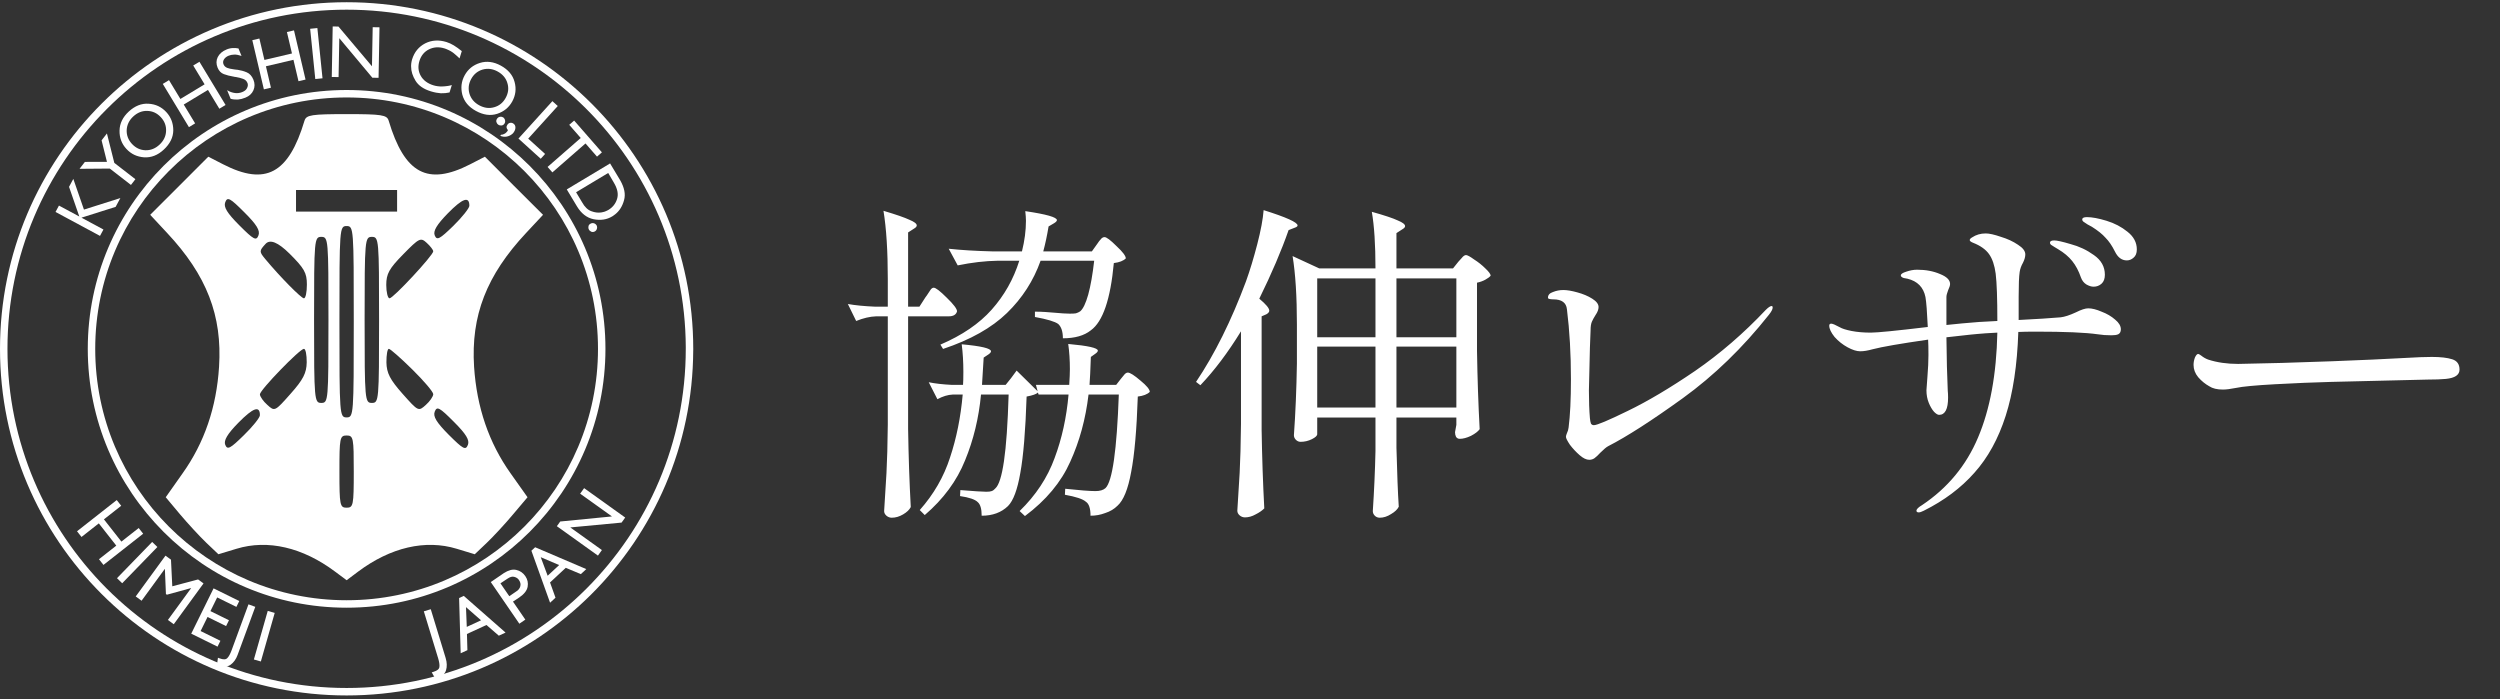 <svg width="211" height="59" viewBox="0 0 211 59" fill="none" xmlns="http://www.w3.org/2000/svg">
<rect x="0" y="0" width="211" height="59" fill="#333333" stroke="none"/>
<g clip-path="url(#clip0_2094_18205)">
<path fill-rule="evenodd" clip-rule="evenodd" d="M29.258 0.817C13.447 0.817 0.63 13.635 0.63 29.442C0.63 45.249 13.45 58.066 29.257 58.066C45.064 58.066 57.879 45.25 57.879 29.442V29.312L57.88 29.311C57.809 13.567 45.025 0.817 29.258 0.817ZM0 29.442C0 13.287 13.1 0.188 29.258 0.188C45.416 0.188 58.51 13.29 58.51 29.442V29.572L58.508 29.573C58.438 45.669 45.368 58.696 29.257 58.696C13.102 58.696 0 45.597 0 29.442Z" fill="white"/>
<path d="M25.702 10.178C24.361 14.66 22.412 15.704 18.835 13.869L17.582 13.225L15.127 15.682L12.677 18.13L14.101 19.658C17.452 23.238 18.767 26.64 18.488 30.962C18.272 34.378 17.247 37.373 15.409 39.952L13.988 41.967L15.184 43.397C15.854 44.19 16.851 45.27 17.412 45.808L18.434 46.779L19.958 46.317C22.601 45.511 25.538 46.194 28.282 48.245L29.256 48.971L30.224 48.245C32.97 46.194 35.904 45.512 38.55 46.317L40.071 46.779L41.091 45.808C41.654 45.27 42.654 44.19 43.315 43.397L44.523 41.967L43.095 39.952C41.26 37.372 40.239 34.378 40.013 30.962C39.739 26.64 41.058 23.238 44.406 19.658L45.833 18.13L43.377 15.682L40.925 13.225L39.677 13.869C36.094 15.704 34.143 14.659 32.801 10.178C32.656 9.699 32.206 9.631 29.255 9.631C26.304 9.631 25.851 9.699 25.703 10.178H25.702ZM33.515 16.947V17.86H24.984V16.034H33.515V16.948V16.947ZM21.814 19.869C21.628 20.349 21.417 20.238 20.199 19.016C19.165 17.981 18.854 17.471 19.011 17.066C19.193 16.591 19.409 16.703 20.625 17.922C21.666 18.957 21.972 19.465 21.814 19.869ZM39.614 17.368C39.614 17.569 38.99 18.347 38.261 19.063C37.099 20.193 36.873 20.312 36.692 19.869C36.538 19.503 36.868 18.957 37.791 18.011C39.045 16.731 39.614 16.532 39.614 17.368ZM29.858 27.154C29.858 35.016 29.85 35.229 29.254 35.229C28.659 35.229 28.648 35.016 28.648 27.154C28.648 19.292 28.656 19.078 29.254 19.078C29.853 19.078 29.858 19.292 29.858 27.154ZM25.901 24.016C25.901 24.656 25.796 25.178 25.651 25.178C25.423 25.178 23.62 23.345 22.403 21.881C21.868 21.238 21.868 21.178 22.409 20.589C22.785 20.169 23.461 20.442 24.437 21.407C25.681 22.647 25.901 23.024 25.901 24.016ZM27.722 27.003C27.722 33.801 27.707 34.007 27.12 34.007C26.533 34.007 26.507 33.801 26.507 27.003C26.507 20.205 26.528 19.992 27.12 19.992C27.712 19.992 27.722 20.203 27.722 27.003ZM31.994 27.003C31.994 33.801 31.977 34.007 31.388 34.007C30.798 34.007 30.773 33.801 30.773 27.003C30.773 20.205 30.796 19.992 31.388 19.992C31.98 19.992 31.994 20.203 31.994 27.003ZM36.566 21.211C36.566 21.545 33.193 25.178 32.877 25.178C32.726 25.178 32.6 24.656 32.6 24.05C32.6 23.108 32.843 22.673 34.036 21.458C35.384 20.084 35.506 20.025 36.016 20.498C36.324 20.776 36.565 21.095 36.565 21.211H36.566ZM25.887 30.581C25.873 31.486 25.585 32.045 24.523 33.236C23.201 34.731 23.183 34.738 22.566 34.176C22.223 33.878 21.936 33.461 21.936 33.282C21.936 32.916 25.303 29.441 25.651 29.441C25.796 29.441 25.89 29.944 25.887 30.582V30.581ZM34.797 31.181C35.769 32.137 36.566 33.073 36.566 33.267C36.566 33.462 36.276 33.878 35.939 34.176C35.318 34.738 35.304 34.731 33.976 33.236C32.92 32.045 32.629 31.486 32.614 30.581C32.612 29.944 32.694 29.441 32.82 29.441C32.934 29.441 33.825 30.222 34.796 31.18L34.797 31.181ZM21.936 35.047C21.936 35.247 21.312 36.025 20.58 36.733C19.421 37.873 19.194 37.988 19.011 37.545C18.863 37.183 19.185 36.632 20.111 35.688C21.372 34.405 21.937 34.205 21.937 35.048L21.936 35.047ZM39.491 37.545C39.3 38.027 39.098 37.914 37.876 36.697C36.845 35.659 36.53 35.148 36.692 34.743C36.876 34.264 37.09 34.379 38.301 35.596C39.341 36.633 39.648 37.146 39.491 37.546V37.545ZM29.858 39.802C29.858 42.636 29.821 42.85 29.254 42.85C28.688 42.85 28.648 42.636 28.648 39.802C28.648 36.968 28.679 36.755 29.254 36.755C29.83 36.755 29.858 36.965 29.858 39.802Z" fill="white"/>
<path d="M8.732 47.679L8.353 47.198L9.814 46.051L8.339 44.173L6.879 45.32L6.5 44.839L9.853 42.205L10.231 42.687L8.771 43.833L10.246 45.711L11.706 44.565L12.085 45.046L8.732 47.679Z" fill="white"/>
<path d="M10.313 49.226L9.874 48.799L12.843 45.74L13.283 46.167L10.313 49.226Z" fill="white"/>
<path d="M14.667 52.686L14.172 52.324L16.128 49.643L16.118 49.635L14.085 50.194L14.004 50.135L13.916 48.028L13.905 48.021L11.949 50.703L11.454 50.341L13.967 46.897L14.431 47.236L14.541 49.483L16.719 48.905L17.178 49.24L14.665 52.685L14.667 52.686Z" fill="white"/>
<path d="M19.951 51.222L18.33 50.423L17.761 51.578L19.325 52.349L19.082 52.842L17.517 52.071L16.932 53.26L18.603 54.084L18.36 54.577L16.14 53.482L18.025 49.658L20.195 50.728L19.952 51.221L19.951 51.222Z" fill="white"/>
<path d="M20.059 55.265C19.992 55.449 19.908 55.611 19.808 55.752C19.707 55.893 19.593 56.008 19.467 56.1C19.339 56.194 19.193 56.248 19.029 56.258C18.865 56.269 18.685 56.238 18.49 56.166C18.482 56.163 18.476 56.161 18.472 56.16C18.468 56.158 18.462 56.156 18.454 56.153C18.452 56.148 18.448 56.144 18.442 56.142C18.436 56.14 18.431 56.138 18.427 56.137C18.419 56.134 18.41 56.131 18.4 56.127C18.39 56.123 18.382 56.12 18.373 56.117C18.37 56.116 18.367 56.115 18.365 56.114C18.362 56.114 18.359 56.113 18.356 56.111C18.357 56.108 18.357 56.105 18.355 56.105C18.353 56.105 18.35 56.103 18.346 56.102C18.342 56.1 18.339 56.1 18.337 56.099C18.335 56.099 18.332 56.097 18.328 56.096C18.325 56.094 18.321 56.093 18.316 56.091L18.395 55.514L18.542 55.568C18.694 55.625 18.823 55.651 18.929 55.648C19.035 55.645 19.119 55.61 19.183 55.545C19.245 55.483 19.308 55.397 19.368 55.286C19.429 55.175 19.487 55.045 19.542 54.897L20.971 51.006L21.546 51.217L20.058 55.266L20.059 55.265Z" fill="white"/>
<path d="M22.016 55.829L21.427 55.661L22.597 51.56L23.186 51.729L22.016 55.829Z" fill="white"/>
<path d="M37.615 55.544C37.672 55.732 37.703 55.912 37.707 56.084C37.712 56.257 37.692 56.418 37.645 56.567C37.601 56.721 37.516 56.851 37.392 56.958C37.268 57.066 37.106 57.15 36.907 57.211C36.898 57.213 36.893 57.215 36.889 57.216C36.885 57.218 36.879 57.219 36.871 57.221C36.866 57.218 36.86 57.218 36.854 57.22C36.848 57.221 36.843 57.224 36.839 57.224C36.831 57.227 36.822 57.23 36.813 57.233C36.803 57.235 36.793 57.238 36.786 57.241C36.782 57.242 36.779 57.243 36.777 57.244C36.775 57.244 36.772 57.245 36.768 57.246C36.767 57.243 36.765 57.241 36.764 57.241C36.761 57.241 36.758 57.243 36.755 57.244C36.751 57.246 36.748 57.246 36.746 57.247C36.744 57.247 36.741 57.249 36.737 57.25C36.733 57.252 36.729 57.252 36.725 57.254L36.439 56.746L36.589 56.701C36.744 56.653 36.863 56.596 36.945 56.529C37.027 56.463 37.074 56.384 37.086 56.294C37.099 56.207 37.096 56.101 37.077 55.976C37.059 55.851 37.026 55.713 36.98 55.561L35.771 51.596L36.357 51.418L37.616 55.544H37.615Z" fill="white"/>
<path d="M42.668 53.39L42.1 53.652L41.058 52.749L39.411 53.508L39.449 54.874L38.881 55.136L38.749 50.474L39.141 50.293L42.668 53.389L42.668 53.39ZM39.396 52.909L40.6 52.354L39.329 51.24L39.396 52.909Z" fill="white"/>
<path d="M42.52 48.373C42.717 48.247 42.903 48.161 43.079 48.115C43.254 48.068 43.42 48.064 43.578 48.102C43.734 48.137 43.875 48.198 44.003 48.285C44.13 48.373 44.243 48.486 44.339 48.627C44.433 48.764 44.496 48.908 44.529 49.058C44.561 49.207 44.561 49.364 44.532 49.526C44.502 49.688 44.427 49.844 44.309 49.993C44.191 50.142 44.031 50.286 43.828 50.425L43.295 50.775L44.338 52.296L43.833 52.642L41.422 49.126L42.521 48.373L42.52 48.373ZM42.984 50.321L43.557 49.928C43.654 49.871 43.733 49.805 43.791 49.729C43.851 49.653 43.891 49.572 43.913 49.486C43.938 49.398 43.941 49.31 43.922 49.222C43.902 49.135 43.863 49.048 43.804 48.962C43.802 48.959 43.8 48.956 43.799 48.955C43.797 48.953 43.796 48.95 43.794 48.947C43.791 48.944 43.789 48.941 43.786 48.937C43.784 48.933 43.782 48.931 43.781 48.929C43.78 48.927 43.778 48.924 43.776 48.922C43.774 48.918 43.771 48.915 43.769 48.911C43.725 48.855 43.671 48.808 43.608 48.771C43.544 48.734 43.472 48.704 43.392 48.684C43.312 48.663 43.226 48.664 43.135 48.69C43.043 48.715 42.945 48.764 42.838 48.836L42.238 49.233L42.984 50.321Z" fill="white"/>
<path d="M49.481 48.032L49.023 48.457L47.751 47.924L46.423 49.158L46.884 50.445L46.426 50.87L44.85 46.481L45.166 46.188L49.482 48.032H49.481ZM46.222 48.593L47.193 47.691L45.638 47.027L46.222 48.592V48.593Z" fill="white"/>
<path d="M52.767 43.68L52.461 44.107L48.132 44.515L50.801 46.425L50.466 46.893L46.999 44.411L47.283 44.015L51.649 43.587L48.964 41.667L49.299 41.199L52.766 43.681L52.767 43.68Z" fill="white"/>
<path d="M10.159 16.717L9.759 17.46L6.876 18.372L8.731 19.371L8.44 19.91L4.686 17.889L4.976 17.35L6.694 18.274L5.827 15.77L6.188 15.098L7.086 17.69L10.159 16.716V16.717Z" fill="white"/>
<path d="M8.573 11.847L9.025 11.264L9.648 13.747L11.427 15.125L11.053 15.609L9.268 14.227L6.713 14.248L7.165 13.665L9.027 13.66L8.574 11.846L8.573 11.847Z" fill="white"/>
<path d="M10.225 11.859C10.128 11.602 10.083 11.322 10.089 11.022C10.095 10.721 10.162 10.437 10.293 10.169C10.422 9.902 10.614 9.65 10.868 9.415C11.125 9.177 11.394 9.002 11.674 8.891C11.954 8.78 12.243 8.734 12.54 8.755C12.84 8.773 13.115 8.841 13.364 8.959C13.613 9.078 13.838 9.246 14.039 9.464C14.234 9.675 14.38 9.908 14.478 10.165C14.576 10.421 14.625 10.699 14.625 10.999C14.622 11.297 14.554 11.582 14.419 11.854C14.284 12.126 14.085 12.384 13.822 12.628C13.565 12.866 13.3 13.038 13.024 13.145C12.748 13.252 12.46 13.297 12.16 13.279C11.86 13.255 11.588 13.185 11.341 13.07C11.095 12.954 10.873 12.789 10.674 12.575L10.666 12.566C10.468 12.352 10.321 12.117 10.225 11.859ZM11.66 12.536C11.85 12.625 12.053 12.673 12.271 12.681C12.492 12.687 12.702 12.651 12.899 12.573C13.097 12.495 13.283 12.376 13.457 12.214C13.631 12.053 13.766 11.877 13.861 11.684C13.956 11.491 14.007 11.286 14.016 11.068C14.028 10.848 13.997 10.639 13.923 10.443C13.85 10.247 13.734 10.063 13.575 9.892C13.416 9.721 13.242 9.59 13.053 9.502C12.863 9.414 12.658 9.367 12.437 9.361C12.219 9.353 12.01 9.387 11.81 9.467C11.611 9.546 11.425 9.666 11.25 9.828C11.075 9.989 10.941 10.165 10.849 10.356C10.756 10.547 10.704 10.753 10.692 10.973C10.683 11.191 10.716 11.399 10.789 11.594C10.862 11.791 10.979 11.974 11.137 12.146L11.129 12.137C11.293 12.314 11.47 12.447 11.659 12.536H11.66Z" fill="white"/>
<path d="M19.037 8.86L18.513 9.177L17.552 7.588L15.508 8.824L16.469 10.413L15.945 10.73L13.739 7.081L14.264 6.764L15.225 8.353L17.268 7.117L16.308 5.528L16.832 5.211L19.037 8.859V8.86Z" fill="white"/>
<path d="M20.386 4.721C20.271 4.683 20.162 4.653 20.059 4.632C19.956 4.611 19.86 4.603 19.772 4.607C19.679 4.609 19.592 4.619 19.514 4.635C19.435 4.652 19.363 4.673 19.297 4.701C19.205 4.738 19.125 4.784 19.059 4.838C18.994 4.892 18.94 4.952 18.9 5.018C18.86 5.084 18.837 5.152 18.831 5.219C18.825 5.287 18.836 5.355 18.864 5.425C18.893 5.498 18.934 5.559 18.986 5.608C19.037 5.657 19.099 5.696 19.169 5.726C19.243 5.754 19.323 5.778 19.408 5.797C19.492 5.816 19.582 5.832 19.677 5.843C19.706 5.849 19.735 5.854 19.764 5.858C19.793 5.862 19.824 5.866 19.857 5.87C19.891 5.875 19.923 5.878 19.956 5.881C19.988 5.883 20.021 5.887 20.054 5.891C20.184 5.91 20.313 5.938 20.442 5.972C20.571 6.007 20.698 6.051 20.823 6.104C20.948 6.156 21.057 6.234 21.151 6.338C21.245 6.441 21.324 6.572 21.389 6.73C21.451 6.884 21.483 7.036 21.483 7.184C21.483 7.333 21.451 7.479 21.388 7.621C21.325 7.764 21.237 7.887 21.123 7.99C21.009 8.092 20.874 8.176 20.715 8.241C20.607 8.285 20.501 8.32 20.397 8.347C20.294 8.373 20.191 8.391 20.092 8.401C19.991 8.406 19.888 8.404 19.782 8.396C19.677 8.387 19.572 8.368 19.465 8.339L19.168 7.61C19.282 7.681 19.394 7.735 19.505 7.773C19.615 7.812 19.725 7.838 19.834 7.852C19.942 7.866 20.048 7.865 20.151 7.85C20.253 7.836 20.352 7.809 20.448 7.77C20.537 7.733 20.613 7.691 20.677 7.643C20.74 7.595 20.789 7.541 20.823 7.481C20.86 7.417 20.886 7.357 20.901 7.301C20.917 7.245 20.922 7.189 20.917 7.133C20.914 7.125 20.911 7.116 20.909 7.105C20.907 7.095 20.905 7.083 20.905 7.07C20.903 7.066 20.902 7.062 20.9 7.058C20.899 7.054 20.898 7.047 20.899 7.038C20.897 7.034 20.895 7.029 20.893 7.023C20.891 7.017 20.889 7.013 20.887 7.008C20.851 6.919 20.802 6.846 20.74 6.788C20.677 6.73 20.602 6.686 20.513 6.655C20.423 6.624 20.33 6.595 20.231 6.567C20.132 6.54 20.027 6.518 19.916 6.5C19.897 6.498 19.877 6.496 19.856 6.494C19.834 6.492 19.812 6.488 19.788 6.484C19.777 6.48 19.767 6.477 19.757 6.476C19.748 6.476 19.738 6.473 19.727 6.468C19.717 6.468 19.708 6.466 19.698 6.463C19.688 6.46 19.678 6.458 19.669 6.458C19.534 6.436 19.402 6.409 19.274 6.375C19.146 6.342 19.021 6.304 18.899 6.258C18.776 6.214 18.671 6.145 18.582 6.053C18.493 5.961 18.421 5.848 18.366 5.713C18.302 5.555 18.27 5.401 18.272 5.252C18.274 5.102 18.309 4.958 18.378 4.817C18.451 4.675 18.549 4.55 18.674 4.443C18.799 4.335 18.953 4.245 19.134 4.171C19.172 4.155 19.21 4.14 19.248 4.128C19.285 4.115 19.325 4.104 19.366 4.096C19.402 4.086 19.441 4.078 19.482 4.072C19.523 4.067 19.564 4.062 19.608 4.058C19.694 4.05 19.78 4.049 19.866 4.054C19.951 4.06 20.039 4.071 20.127 4.089L20.122 4.078L20.385 4.72L20.386 4.721Z" fill="white"/>
<path d="M25.789 6.715L25.193 6.855L24.767 5.048L22.443 5.594L22.867 7.402L22.271 7.542L21.295 3.391L21.892 3.251L22.317 5.059L24.642 4.512L24.216 2.704L24.813 2.564L25.788 6.715H25.789Z" fill="white"/>
<path d="M27.22 6.609L26.61 6.671L26.177 2.429L26.786 2.367L27.22 6.609Z" fill="white"/>
<path d="M31.952 6.568L31.426 6.559L28.637 3.224L28.576 6.506L28.001 6.496L28.079 2.232L28.567 2.241L31.394 5.595L31.455 2.295L32.029 2.305L31.951 6.568H31.952Z" fill="white"/>
<path d="M38.785 4.93C38.717 4.865 38.651 4.802 38.585 4.74C38.519 4.679 38.454 4.622 38.391 4.572C38.36 4.545 38.329 4.519 38.298 4.494C38.266 4.469 38.234 4.445 38.203 4.422C38.166 4.398 38.132 4.376 38.099 4.354C38.066 4.333 38.033 4.313 37.999 4.294C37.962 4.274 37.923 4.254 37.883 4.236C37.843 4.216 37.802 4.199 37.76 4.181C37.741 4.17 37.721 4.162 37.7 4.153C37.678 4.144 37.657 4.136 37.638 4.13C37.616 4.119 37.593 4.11 37.571 4.103C37.549 4.096 37.528 4.09 37.508 4.084C37.277 4.013 37.053 3.983 36.835 3.996C36.617 4.01 36.407 4.066 36.207 4.165C36.006 4.265 35.839 4.396 35.705 4.56C35.572 4.724 35.47 4.917 35.401 5.14C35.33 5.371 35.304 5.591 35.322 5.8C35.341 6.008 35.403 6.208 35.51 6.397C35.617 6.588 35.76 6.749 35.939 6.883C36.118 7.017 36.329 7.122 36.572 7.197C36.627 7.214 36.686 7.23 36.747 7.244C36.808 7.259 36.87 7.269 36.934 7.276C36.996 7.286 37.059 7.293 37.124 7.295C37.188 7.298 37.254 7.298 37.319 7.297C37.385 7.295 37.452 7.291 37.519 7.286C37.586 7.281 37.654 7.274 37.722 7.264C37.757 7.262 37.791 7.257 37.824 7.25C37.856 7.243 37.891 7.236 37.928 7.23C37.961 7.223 37.995 7.214 38.031 7.206C38.066 7.197 38.101 7.188 38.135 7.177L37.941 7.804C37.824 7.829 37.704 7.848 37.58 7.86C37.456 7.872 37.332 7.876 37.207 7.872C37.082 7.863 36.95 7.846 36.808 7.82C36.665 7.793 36.514 7.755 36.355 7.706C36.053 7.613 35.795 7.493 35.583 7.346C35.371 7.2 35.202 7.027 35.076 6.826C34.952 6.622 34.858 6.42 34.793 6.219C34.729 6.018 34.697 5.817 34.698 5.617C34.698 5.59 34.696 5.564 34.696 5.537C34.696 5.511 34.698 5.483 34.702 5.454C34.702 5.428 34.703 5.402 34.707 5.377C34.71 5.352 34.713 5.327 34.717 5.302C34.724 5.251 34.733 5.202 34.744 5.153C34.755 5.104 34.767 5.056 34.782 5.008C34.879 4.697 35.019 4.43 35.204 4.205C35.389 3.981 35.616 3.799 35.886 3.66C36.16 3.522 36.446 3.444 36.744 3.425C37.042 3.405 37.354 3.447 37.681 3.547C37.785 3.579 37.888 3.619 37.991 3.666C38.094 3.713 38.197 3.768 38.3 3.83C38.403 3.893 38.511 3.965 38.623 4.045C38.736 4.125 38.853 4.215 38.975 4.313L38.979 4.302L38.785 4.929V4.93Z" fill="white"/>
<path d="M39.754 5.704C39.967 5.532 40.217 5.401 40.505 5.311C40.791 5.221 41.082 5.196 41.378 5.234C41.673 5.273 41.972 5.375 42.276 5.542C42.583 5.71 42.834 5.91 43.028 6.14C43.222 6.37 43.357 6.63 43.431 6.918C43.51 7.208 43.532 7.49 43.498 7.764C43.464 8.038 43.376 8.305 43.234 8.564C43.095 8.816 42.92 9.029 42.709 9.203C42.497 9.377 42.248 9.511 41.962 9.606C41.679 9.698 41.387 9.723 41.087 9.682C40.786 9.64 40.479 9.534 40.165 9.361C39.858 9.193 39.61 8.994 39.421 8.768C39.232 8.54 39.098 8.282 39.019 7.991C38.947 7.699 38.926 7.419 38.958 7.148C38.99 6.878 39.076 6.615 39.216 6.359L39.222 6.348C39.362 6.093 39.539 5.879 39.754 5.705V5.704ZM39.566 7.281C39.542 7.489 39.561 7.698 39.622 7.907C39.686 8.118 39.787 8.305 39.923 8.468C40.059 8.631 40.232 8.77 40.44 8.884C40.648 8.998 40.859 9.07 41.071 9.099C41.284 9.128 41.494 9.111 41.704 9.051C41.917 8.991 42.105 8.897 42.268 8.765C42.43 8.633 42.568 8.465 42.68 8.26C42.793 8.056 42.86 7.849 42.885 7.642C42.908 7.434 42.889 7.224 42.823 7.013C42.763 6.803 42.663 6.616 42.524 6.453C42.386 6.289 42.212 6.15 42.004 6.036C41.796 5.922 41.586 5.85 41.376 5.822C41.165 5.795 40.954 5.81 40.74 5.869C40.531 5.93 40.345 6.026 40.182 6.158C40.019 6.29 39.882 6.458 39.77 6.662L39.776 6.651C39.659 6.863 39.589 7.073 39.565 7.281H39.566Z" fill="white"/>
<path d="M42.575 10.021C42.6 10.061 42.617 10.107 42.628 10.159C42.638 10.211 42.638 10.261 42.629 10.307C42.62 10.354 42.6 10.398 42.572 10.439C42.542 10.483 42.507 10.519 42.467 10.544C42.427 10.569 42.382 10.585 42.332 10.592C42.285 10.595 42.237 10.592 42.191 10.582C42.144 10.573 42.101 10.554 42.059 10.526C42.015 10.496 41.979 10.46 41.954 10.421C41.929 10.38 41.908 10.338 41.894 10.293C41.882 10.244 41.882 10.197 41.892 10.151C41.903 10.106 41.924 10.061 41.954 10.016C41.982 9.975 42.016 9.941 42.054 9.914C42.092 9.887 42.138 9.869 42.189 9.859C42.241 9.85 42.291 9.849 42.337 9.858C42.384 9.867 42.43 9.887 42.474 9.918L42.481 9.908C42.517 9.943 42.548 9.98 42.574 10.02L42.575 10.021Z" fill="white"/>
<path d="M42.292 11.371C42.333 11.371 42.375 11.367 42.415 11.358C42.455 11.349 42.493 11.335 42.529 11.315C42.568 11.297 42.605 11.277 42.641 11.255C42.676 11.232 42.708 11.205 42.736 11.174C42.742 11.167 42.747 11.16 42.753 11.152C42.759 11.143 42.765 11.136 42.77 11.129C42.773 11.126 42.776 11.123 42.778 11.12C42.78 11.116 42.784 11.114 42.79 11.114C42.793 11.11 42.796 11.107 42.798 11.103C42.8 11.1 42.803 11.097 42.805 11.093C42.808 11.09 42.811 11.086 42.815 11.08C42.819 11.075 42.823 11.069 42.828 11.063C42.827 11.057 42.828 11.052 42.833 11.046C42.836 11.041 42.841 11.035 42.846 11.028C42.851 11.022 42.856 11.014 42.86 11.004C42.864 10.994 42.869 10.983 42.873 10.971C42.836 10.943 42.809 10.911 42.79 10.873C42.772 10.835 42.759 10.796 42.753 10.755C42.75 10.711 42.756 10.669 42.769 10.63C42.783 10.591 42.806 10.549 42.839 10.506C42.868 10.466 42.904 10.434 42.943 10.409C42.982 10.383 43.027 10.369 43.077 10.365C43.124 10.358 43.17 10.361 43.215 10.374C43.26 10.388 43.304 10.41 43.347 10.443C43.401 10.482 43.44 10.529 43.465 10.582C43.49 10.634 43.502 10.697 43.501 10.768C43.501 10.837 43.488 10.906 43.462 10.977C43.434 11.049 43.393 11.12 43.339 11.194C43.333 11.2 43.328 11.207 43.324 11.214C43.319 11.22 43.315 11.226 43.313 11.229C43.304 11.233 43.299 11.237 43.294 11.243C43.29 11.248 43.286 11.254 43.281 11.26C43.273 11.27 43.265 11.28 43.256 11.289C43.247 11.297 43.238 11.304 43.23 11.308C43.171 11.357 43.105 11.402 43.03 11.439C42.955 11.477 42.874 11.504 42.787 11.523C42.698 11.544 42.607 11.55 42.513 11.54C42.419 11.529 42.322 11.504 42.221 11.466L42.292 11.371V11.371Z" fill="white"/>
<path d="M44.58 11.7L46.007 12.993L45.638 13.4L43.757 11.696L46.621 8.537L47.075 8.948L44.581 11.7H44.58Z" fill="white"/>
<path d="M50.387 13.219L49.416 12.108L46.619 14.55L46.216 14.089L49.014 11.646L48.043 10.535L48.457 10.174L50.801 12.858L50.387 13.22V13.219Z" fill="white"/>
<path d="M51.49 13.791L52.343 15.211C52.52 15.523 52.637 15.819 52.693 16.099C52.749 16.379 52.741 16.645 52.669 16.897C52.6 17.153 52.501 17.381 52.376 17.58C52.25 17.779 52.095 17.952 51.91 18.097C51.899 18.104 51.889 18.11 51.878 18.116C51.868 18.123 51.86 18.13 51.855 18.138C51.844 18.145 51.834 18.152 51.824 18.16C51.815 18.168 51.804 18.176 51.794 18.182C51.783 18.189 51.772 18.195 51.762 18.202C51.752 18.208 51.743 18.215 51.738 18.223C51.728 18.23 51.717 18.236 51.706 18.242C51.696 18.249 51.685 18.255 51.675 18.262C51.439 18.403 51.19 18.493 50.928 18.531C50.667 18.569 50.39 18.559 50.097 18.502C49.808 18.442 49.547 18.32 49.314 18.137C49.08 17.954 48.873 17.713 48.693 17.413L47.836 15.987L51.492 13.792L51.49 13.791ZM48.622 16.228L49.124 17.065C49.236 17.269 49.359 17.434 49.49 17.559C49.621 17.685 49.761 17.773 49.908 17.825C50.053 17.88 50.194 17.916 50.33 17.933C50.467 17.951 50.598 17.951 50.724 17.933C50.755 17.928 50.786 17.923 50.817 17.917C50.847 17.911 50.877 17.904 50.906 17.896C50.932 17.891 50.96 17.884 50.989 17.876C51.018 17.868 51.047 17.858 51.074 17.847C51.128 17.824 51.178 17.802 51.224 17.782C51.27 17.761 51.311 17.74 51.347 17.719C51.529 17.609 51.683 17.476 51.807 17.319C51.931 17.162 52.023 16.982 52.083 16.782C52.146 16.579 52.154 16.364 52.107 16.136C52.06 15.909 51.961 15.669 51.809 15.415L51.333 14.599L48.621 16.227L48.622 16.228Z" fill="white"/>
<path d="M50.395 19.18C50.398 19.227 50.39 19.276 50.373 19.326C50.356 19.377 50.332 19.42 50.301 19.455C50.27 19.491 50.232 19.52 50.187 19.542C50.138 19.565 50.09 19.579 50.043 19.581C49.995 19.583 49.948 19.575 49.902 19.556C49.859 19.535 49.82 19.509 49.785 19.477C49.749 19.445 49.719 19.409 49.698 19.363C49.674 19.315 49.661 19.267 49.659 19.219C49.657 19.172 49.66 19.125 49.67 19.079C49.683 19.031 49.706 18.989 49.738 18.955C49.77 18.921 49.81 18.892 49.859 18.869C49.904 18.846 49.95 18.834 49.997 18.829C50.043 18.825 50.092 18.832 50.142 18.849C50.192 18.866 50.235 18.891 50.27 18.922C50.307 18.953 50.336 18.993 50.36 19.042L50.371 19.037C50.385 19.085 50.394 19.133 50.396 19.181L50.395 19.18Z" fill="white"/>
<path fill-rule="evenodd" clip-rule="evenodd" d="M29.255 8.225C17.536 8.225 8.037 17.724 8.037 29.442C8.037 41.161 17.536 50.66 29.255 50.66C40.973 50.66 50.471 41.161 50.471 29.442C50.471 17.725 40.973 8.225 29.255 8.225ZM7.408 29.442C7.408 17.376 17.189 7.596 29.255 7.596C41.32 7.596 51.1 17.377 51.1 29.442C51.1 41.509 41.321 51.29 29.255 51.29C17.188 51.29 7.408 41.509 7.408 29.442Z" fill="white"/>
</g>
<path d="M78.105 25.096C78.18 25.003 78.264 24.881 78.358 24.731C78.451 24.581 78.526 24.469 78.583 24.394C78.657 24.319 78.732 24.282 78.807 24.282C78.976 24.282 79.341 24.562 79.903 25.124C80.484 25.686 80.774 26.07 80.774 26.276C80.699 26.557 80.465 26.698 80.072 26.698H76.644V36.194C76.681 38.516 76.756 40.717 76.869 42.796C76.756 43.021 76.541 43.227 76.223 43.414C75.904 43.602 75.586 43.695 75.267 43.695C75.099 43.695 74.949 43.639 74.818 43.527C74.687 43.414 74.621 43.283 74.621 43.133C74.696 42.028 74.762 40.961 74.818 39.931C74.874 38.882 74.912 37.514 74.93 35.829V26.698H73.947C73.422 26.716 72.861 26.848 72.261 27.091L71.559 25.658C72.196 25.771 72.963 25.846 73.863 25.883H74.93V23.551C74.93 21.191 74.808 19.271 74.565 17.791C75.633 18.11 76.363 18.363 76.756 18.55C77.168 18.719 77.374 18.878 77.374 19.028C77.374 19.121 77.29 19.215 77.122 19.309L76.644 19.618V25.883H77.599L78.105 25.096ZM92.574 20.629C92.63 20.554 92.696 20.461 92.771 20.348C92.864 20.236 92.939 20.151 92.995 20.095C93.07 20.039 93.145 20.011 93.22 20.011C93.389 20.011 93.726 20.264 94.232 20.77C94.756 21.257 95.018 21.603 95.018 21.809C94.812 22.015 94.475 22.146 94.007 22.203C93.726 25.256 93.08 27.147 92.068 27.878C91.506 28.327 90.72 28.552 89.708 28.552C89.708 27.99 89.577 27.587 89.315 27.344C89.034 27.138 88.378 26.941 87.348 26.754V26.304C87.648 26.304 87.938 26.314 88.219 26.332C88.5 26.351 88.744 26.37 88.95 26.389C89.549 26.445 89.999 26.473 90.298 26.473C90.523 26.473 90.692 26.464 90.804 26.445C90.935 26.407 91.057 26.351 91.169 26.276C91.413 26.07 91.638 25.602 91.844 24.872C92.05 24.122 92.218 23.167 92.349 22.006H87.826C87.227 23.692 86.281 25.162 84.988 26.417C83.696 27.672 81.898 28.683 79.594 29.451L79.369 29.086C81.205 28.299 82.647 27.316 83.696 26.136C84.763 24.937 85.541 23.56 86.028 22.006H84.202C83.134 22.024 82.01 22.156 80.83 22.399L80.072 20.994C81.102 21.107 82.347 21.182 83.808 21.219H86.253C86.477 20.32 86.59 19.459 86.59 18.634C86.59 18.428 86.571 18.157 86.534 17.82C88.313 18.082 89.203 18.335 89.203 18.578C89.203 18.653 89.128 18.737 88.978 18.831L88.5 19.112C88.369 19.899 88.219 20.601 88.051 21.219H92.153L92.574 20.629ZM84.876 32.485C85.176 32.13 85.485 31.727 85.803 31.277L87.573 33.019L87.433 32.485H90.242C90.28 31.923 90.298 31.483 90.298 31.165C90.298 30.397 90.251 29.685 90.158 29.03C91.825 29.18 92.658 29.367 92.658 29.591C92.658 29.666 92.593 29.751 92.462 29.844L92.068 30.125C92.031 31.23 91.993 32.017 91.956 32.485H94.204L94.597 31.98C94.653 31.923 94.737 31.82 94.85 31.671C94.962 31.521 95.075 31.446 95.187 31.446C95.374 31.446 95.73 31.671 96.254 32.12C96.779 32.551 97.041 32.869 97.041 33.075C96.835 33.281 96.498 33.413 96.03 33.469C95.936 36.278 95.749 38.404 95.468 39.846C95.206 41.288 94.822 42.234 94.316 42.684C94.035 42.965 93.688 43.171 93.276 43.302C92.883 43.452 92.471 43.527 92.04 43.527C92.04 42.909 91.909 42.515 91.647 42.347C91.403 42.122 90.813 41.925 89.877 41.757L89.905 41.251C91.122 41.382 91.975 41.448 92.462 41.448C92.836 41.448 93.117 41.363 93.305 41.195C93.885 40.633 94.26 38.001 94.428 33.3H91.872C91.628 35.36 91.113 37.252 90.326 38.975C89.558 40.699 88.285 42.225 86.505 43.555L86.056 43.133C87.423 41.804 88.406 40.315 89.006 38.666C89.624 37.018 90.017 35.229 90.186 33.3H87.657L87.601 33.132C87.47 33.263 87.152 33.375 86.646 33.469C86.552 36.353 86.374 38.507 86.112 39.931C85.869 41.335 85.522 42.263 85.073 42.712C84.511 43.255 83.771 43.527 82.853 43.527C82.853 42.946 82.741 42.562 82.516 42.375C82.291 42.15 81.795 41.981 81.027 41.869L81.055 41.363C82.216 41.457 82.947 41.504 83.246 41.504C83.452 41.504 83.602 41.485 83.696 41.448C83.808 41.41 83.911 41.335 84.005 41.223C84.305 40.961 84.548 40.193 84.735 38.919C84.923 37.645 85.054 35.773 85.129 33.3H82.797C82.61 35.285 82.16 37.14 81.448 38.863C80.755 40.586 79.622 42.122 78.049 43.471L77.627 43.049C78.807 41.719 79.66 40.24 80.184 38.61C80.727 36.981 81.083 35.211 81.252 33.3H80.409C79.997 33.319 79.566 33.45 79.116 33.693L78.386 32.261C78.929 32.373 79.585 32.448 80.353 32.485H81.28C81.298 32.261 81.308 31.895 81.308 31.39C81.308 30.547 81.261 29.77 81.167 29.058C82.816 29.208 83.64 29.404 83.64 29.648C83.64 29.723 83.574 29.807 83.443 29.901L83.022 30.181C83.003 30.612 82.956 31.38 82.881 32.485H84.876ZM104.739 27.962C103.634 29.76 102.492 31.277 101.312 32.513L100.946 32.233C102.52 29.891 103.924 27.063 105.161 23.748C105.498 22.811 105.816 21.762 106.116 20.601C106.416 19.44 106.594 18.485 106.65 17.735C108.56 18.335 109.515 18.765 109.515 19.028C109.515 19.103 109.431 19.168 109.263 19.224L108.757 19.421C108.157 21.144 107.333 23.073 106.284 25.209C106.846 25.677 107.127 26.014 107.127 26.22C107.127 26.332 107.043 26.436 106.874 26.529L106.481 26.698V36.306C106.519 38.629 106.594 40.83 106.706 42.909C106.519 43.096 106.275 43.264 105.975 43.414C105.676 43.583 105.376 43.667 105.076 43.667C104.908 43.667 104.758 43.611 104.627 43.499C104.496 43.386 104.43 43.255 104.43 43.105C104.505 42 104.571 40.933 104.627 39.903C104.683 38.854 104.721 37.486 104.739 35.801V27.962ZM123.085 22.09C123.142 22.034 123.235 21.931 123.366 21.781C123.497 21.613 123.619 21.528 123.732 21.528C123.844 21.528 124.069 21.65 124.406 21.893C124.762 22.118 125.08 22.371 125.361 22.652C125.661 22.933 125.811 23.139 125.811 23.27C125.717 23.383 125.567 23.495 125.361 23.607C125.155 23.72 124.921 23.804 124.659 23.86V29.62C124.696 31.942 124.771 34.143 124.884 36.222C124.752 36.409 124.509 36.597 124.153 36.784C123.797 36.953 123.479 37.037 123.198 37.037C123.067 37.037 122.964 36.981 122.889 36.868C122.833 36.756 122.804 36.625 122.804 36.475C122.804 36.475 122.842 36.269 122.917 35.857V35.239H117.86V37.795C117.916 39.968 117.981 41.626 118.056 42.768C117.944 42.993 117.729 43.199 117.41 43.386C117.092 43.592 116.773 43.695 116.455 43.695C116.286 43.695 116.146 43.639 116.034 43.527C115.921 43.414 115.865 43.283 115.865 43.133C115.977 41.448 116.052 39.762 116.09 38.076V35.239H111.173V36.643C111.173 36.775 111.023 36.915 110.724 37.065C110.424 37.215 110.105 37.29 109.768 37.29C109.618 37.29 109.487 37.233 109.375 37.121C109.263 37.009 109.206 36.878 109.206 36.728C109.337 34.911 109.422 32.897 109.459 30.687V27.372C109.459 25.012 109.337 23.092 109.094 21.613L111.342 22.652H116.09C116.09 20.648 115.987 19.056 115.781 17.876C116.848 18.175 117.579 18.419 117.972 18.606C118.384 18.775 118.59 18.934 118.59 19.084C118.59 19.178 118.506 19.271 118.337 19.365L117.86 19.674V22.652H122.636L123.085 22.09ZM116.09 28.468V23.495H111.173V28.468H116.09ZM122.917 28.468V23.495H117.86V28.468H122.917ZM111.173 29.254V34.396H116.09V29.254H111.173ZM117.86 29.254V34.396H122.917V29.254H117.86ZM134.132 38.807C133.889 38.807 133.617 38.676 133.317 38.413C133.018 38.151 132.746 37.861 132.503 37.542C132.278 37.205 132.165 36.981 132.165 36.868C132.165 36.793 132.194 36.69 132.25 36.559C132.325 36.409 132.371 36.25 132.39 36.081C132.521 35.07 132.587 33.712 132.587 32.008C132.587 29.872 132.475 27.906 132.25 26.108C132.194 25.546 131.81 25.265 131.098 25.265C130.985 25.265 130.882 25.256 130.789 25.237C130.695 25.218 130.648 25.181 130.648 25.124C130.648 24.9 130.789 24.74 131.07 24.647C131.351 24.534 131.641 24.478 131.941 24.478C132.259 24.478 132.652 24.544 133.121 24.675C133.608 24.806 134.029 24.984 134.385 25.209C134.741 25.433 134.919 25.668 134.919 25.911C134.919 26.117 134.835 26.342 134.666 26.585C134.535 26.791 134.432 26.979 134.357 27.147C134.282 27.316 134.245 27.559 134.245 27.878L134.188 29.367C134.132 31.446 134.104 32.645 134.104 32.963C134.104 33.862 134.132 34.639 134.188 35.295C134.207 35.482 134.235 35.632 134.273 35.744C134.329 35.838 134.413 35.885 134.525 35.885C134.788 35.885 135.743 35.482 137.391 34.677C139.058 33.871 140.95 32.748 143.066 31.305C145.183 29.844 147.168 28.131 149.023 26.164C149.247 25.939 149.416 25.827 149.528 25.827C149.585 25.827 149.613 25.874 149.613 25.967C149.613 26.098 149.51 26.295 149.304 26.557C147.093 29.348 144.668 31.699 142.027 33.609C139.405 35.501 137.307 36.849 135.734 37.655C135.584 37.73 135.359 37.917 135.059 38.217C134.891 38.404 134.731 38.554 134.582 38.666C134.451 38.76 134.301 38.807 134.132 38.807ZM176.134 18.325C176.565 18.325 177.117 18.428 177.792 18.634C178.466 18.84 179.056 19.149 179.562 19.561C180.086 19.974 180.348 20.47 180.348 21.051C180.348 21.369 180.255 21.603 180.067 21.753C179.899 21.903 179.712 21.978 179.505 21.978C179.075 21.978 178.738 21.725 178.494 21.219C178.251 20.732 177.988 20.348 177.707 20.067C177.445 19.768 177.061 19.459 176.555 19.14C176.462 19.084 176.34 19.018 176.19 18.943C176.04 18.85 175.928 18.775 175.853 18.719C175.778 18.663 175.741 18.597 175.741 18.522C175.741 18.391 175.872 18.325 176.134 18.325ZM176.246 26.023C176.565 26.023 176.939 26.117 177.37 26.304C177.82 26.473 178.204 26.698 178.522 26.979C178.841 27.241 179 27.512 179 27.793C179 28 178.925 28.14 178.775 28.215C178.644 28.271 178.457 28.299 178.213 28.299C177.782 28.299 177.398 28.271 177.061 28.215C176.012 28.065 174.27 27.99 171.835 27.99C171.18 27.99 170.684 28 170.346 28.018C170.253 30.809 169.897 33.169 169.279 35.098C168.661 37.027 167.78 38.629 166.638 39.903C165.514 41.176 164.091 42.244 162.367 43.105C162.18 43.199 162.04 43.246 161.946 43.246C161.815 43.246 161.749 43.199 161.749 43.105C161.749 42.974 161.909 42.815 162.227 42.628C164.381 41.185 165.954 39.284 166.947 36.924C167.958 34.546 168.502 31.596 168.576 28.074C167.827 28.112 167.265 28.149 166.891 28.187L166.301 28.243C165.945 28.28 165.271 28.355 164.278 28.468C164.297 30.266 164.334 31.764 164.39 32.963C164.409 33.132 164.418 33.328 164.418 33.553C164.418 34.527 164.165 35.014 163.66 35.014C163.547 35.014 163.407 34.93 163.238 34.761C163.07 34.574 162.92 34.321 162.789 34.002C162.658 33.684 162.592 33.328 162.592 32.935C162.592 32.841 162.62 32.457 162.676 31.783C162.733 31.09 162.761 30.481 162.761 29.957C162.761 29.395 162.751 28.964 162.733 28.664C160.391 29.002 158.827 29.273 158.041 29.479C157.647 29.591 157.301 29.648 157.001 29.648C156.702 29.648 156.346 29.535 155.934 29.311C155.522 29.086 155.156 28.796 154.838 28.44C154.538 28.065 154.388 27.747 154.388 27.484C154.388 27.372 154.445 27.316 154.557 27.316C154.669 27.316 154.913 27.419 155.287 27.625C155.475 27.737 155.802 27.84 156.271 27.934C156.758 28.028 157.301 28.074 157.9 28.074C158.443 28.074 160.045 27.915 162.705 27.597C162.648 26.342 162.583 25.499 162.508 25.068C162.339 24.244 161.834 23.729 160.991 23.523C160.972 23.523 160.869 23.504 160.682 23.467C160.513 23.411 160.429 23.336 160.429 23.242C160.429 23.13 160.579 23.027 160.878 22.933C161.197 22.821 161.506 22.764 161.805 22.764C162.536 22.764 163.182 22.886 163.744 23.13C164.306 23.354 164.587 23.635 164.587 23.973C164.587 24.085 164.531 24.263 164.418 24.506C164.325 24.75 164.278 24.937 164.278 25.068V26.951V27.428C165.139 27.334 166.057 27.25 167.031 27.175L168.576 27.091C168.576 25.199 168.53 23.869 168.436 23.102C168.342 22.39 168.155 21.837 167.874 21.444C167.593 21.051 167.144 20.732 166.525 20.489C166.338 20.414 166.245 20.339 166.245 20.264C166.245 20.189 166.31 20.114 166.441 20.039C166.778 19.814 167.162 19.702 167.593 19.702C167.893 19.702 168.314 19.796 168.857 19.983C169.419 20.151 169.906 20.376 170.318 20.657C170.73 20.919 170.936 21.191 170.936 21.472C170.936 21.678 170.871 21.912 170.74 22.174C170.59 22.437 170.496 22.699 170.459 22.961C170.403 23.336 170.375 24.019 170.375 25.012V26.276V27.007C171.873 26.932 173.053 26.857 173.915 26.782C174.252 26.744 174.682 26.604 175.207 26.361C175.656 26.136 176.003 26.023 176.246 26.023ZM173.69 21.023C173.634 20.985 173.54 20.929 173.409 20.854C173.278 20.779 173.175 20.713 173.1 20.657C173.044 20.601 173.015 20.545 173.015 20.489C173.015 20.358 173.137 20.292 173.381 20.292C173.605 20.292 174.064 20.395 174.757 20.601C175.469 20.788 176.125 21.097 176.724 21.528C177.342 21.959 177.651 22.512 177.651 23.186C177.651 23.523 177.558 23.776 177.37 23.944C177.183 24.113 176.958 24.197 176.696 24.197C176.509 24.197 176.303 24.132 176.078 24.001C175.872 23.869 175.722 23.673 175.628 23.411C175.441 22.867 175.198 22.409 174.898 22.034C174.598 21.659 174.195 21.322 173.69 21.023ZM187.609 32.879C187.122 32.879 186.738 32.785 186.457 32.598C186.12 32.41 185.81 32.158 185.53 31.839C185.267 31.521 185.136 31.174 185.136 30.8C185.136 30.594 185.174 30.388 185.249 30.181C185.342 29.976 185.436 29.872 185.53 29.872C185.567 29.872 185.651 29.919 185.782 30.013C185.97 30.163 186.166 30.275 186.372 30.35C187.122 30.594 187.964 30.715 188.901 30.715C189.706 30.697 190.933 30.669 192.581 30.631C194.23 30.575 195.634 30.528 196.796 30.491C199.287 30.397 201.356 30.303 203.005 30.21C203.96 30.153 204.709 30.125 205.252 30.125C205.983 30.125 206.554 30.191 206.966 30.322C207.378 30.453 207.584 30.743 207.584 31.193C207.584 31.642 207.2 31.905 206.432 31.98C206.058 32.017 205.543 32.036 204.887 32.036L196.74 32.233C195.297 32.27 193.724 32.336 192.02 32.429C190.334 32.523 189.238 32.626 188.732 32.738C188.264 32.832 187.89 32.879 187.609 32.879Z" fill="white"/>
<defs>
<clipPath id="clip0_2094_18205">
<rect width="59" height="59" fill="white" transform="translate(0 0.004)"/>
</clipPath>
</defs>
</svg>
